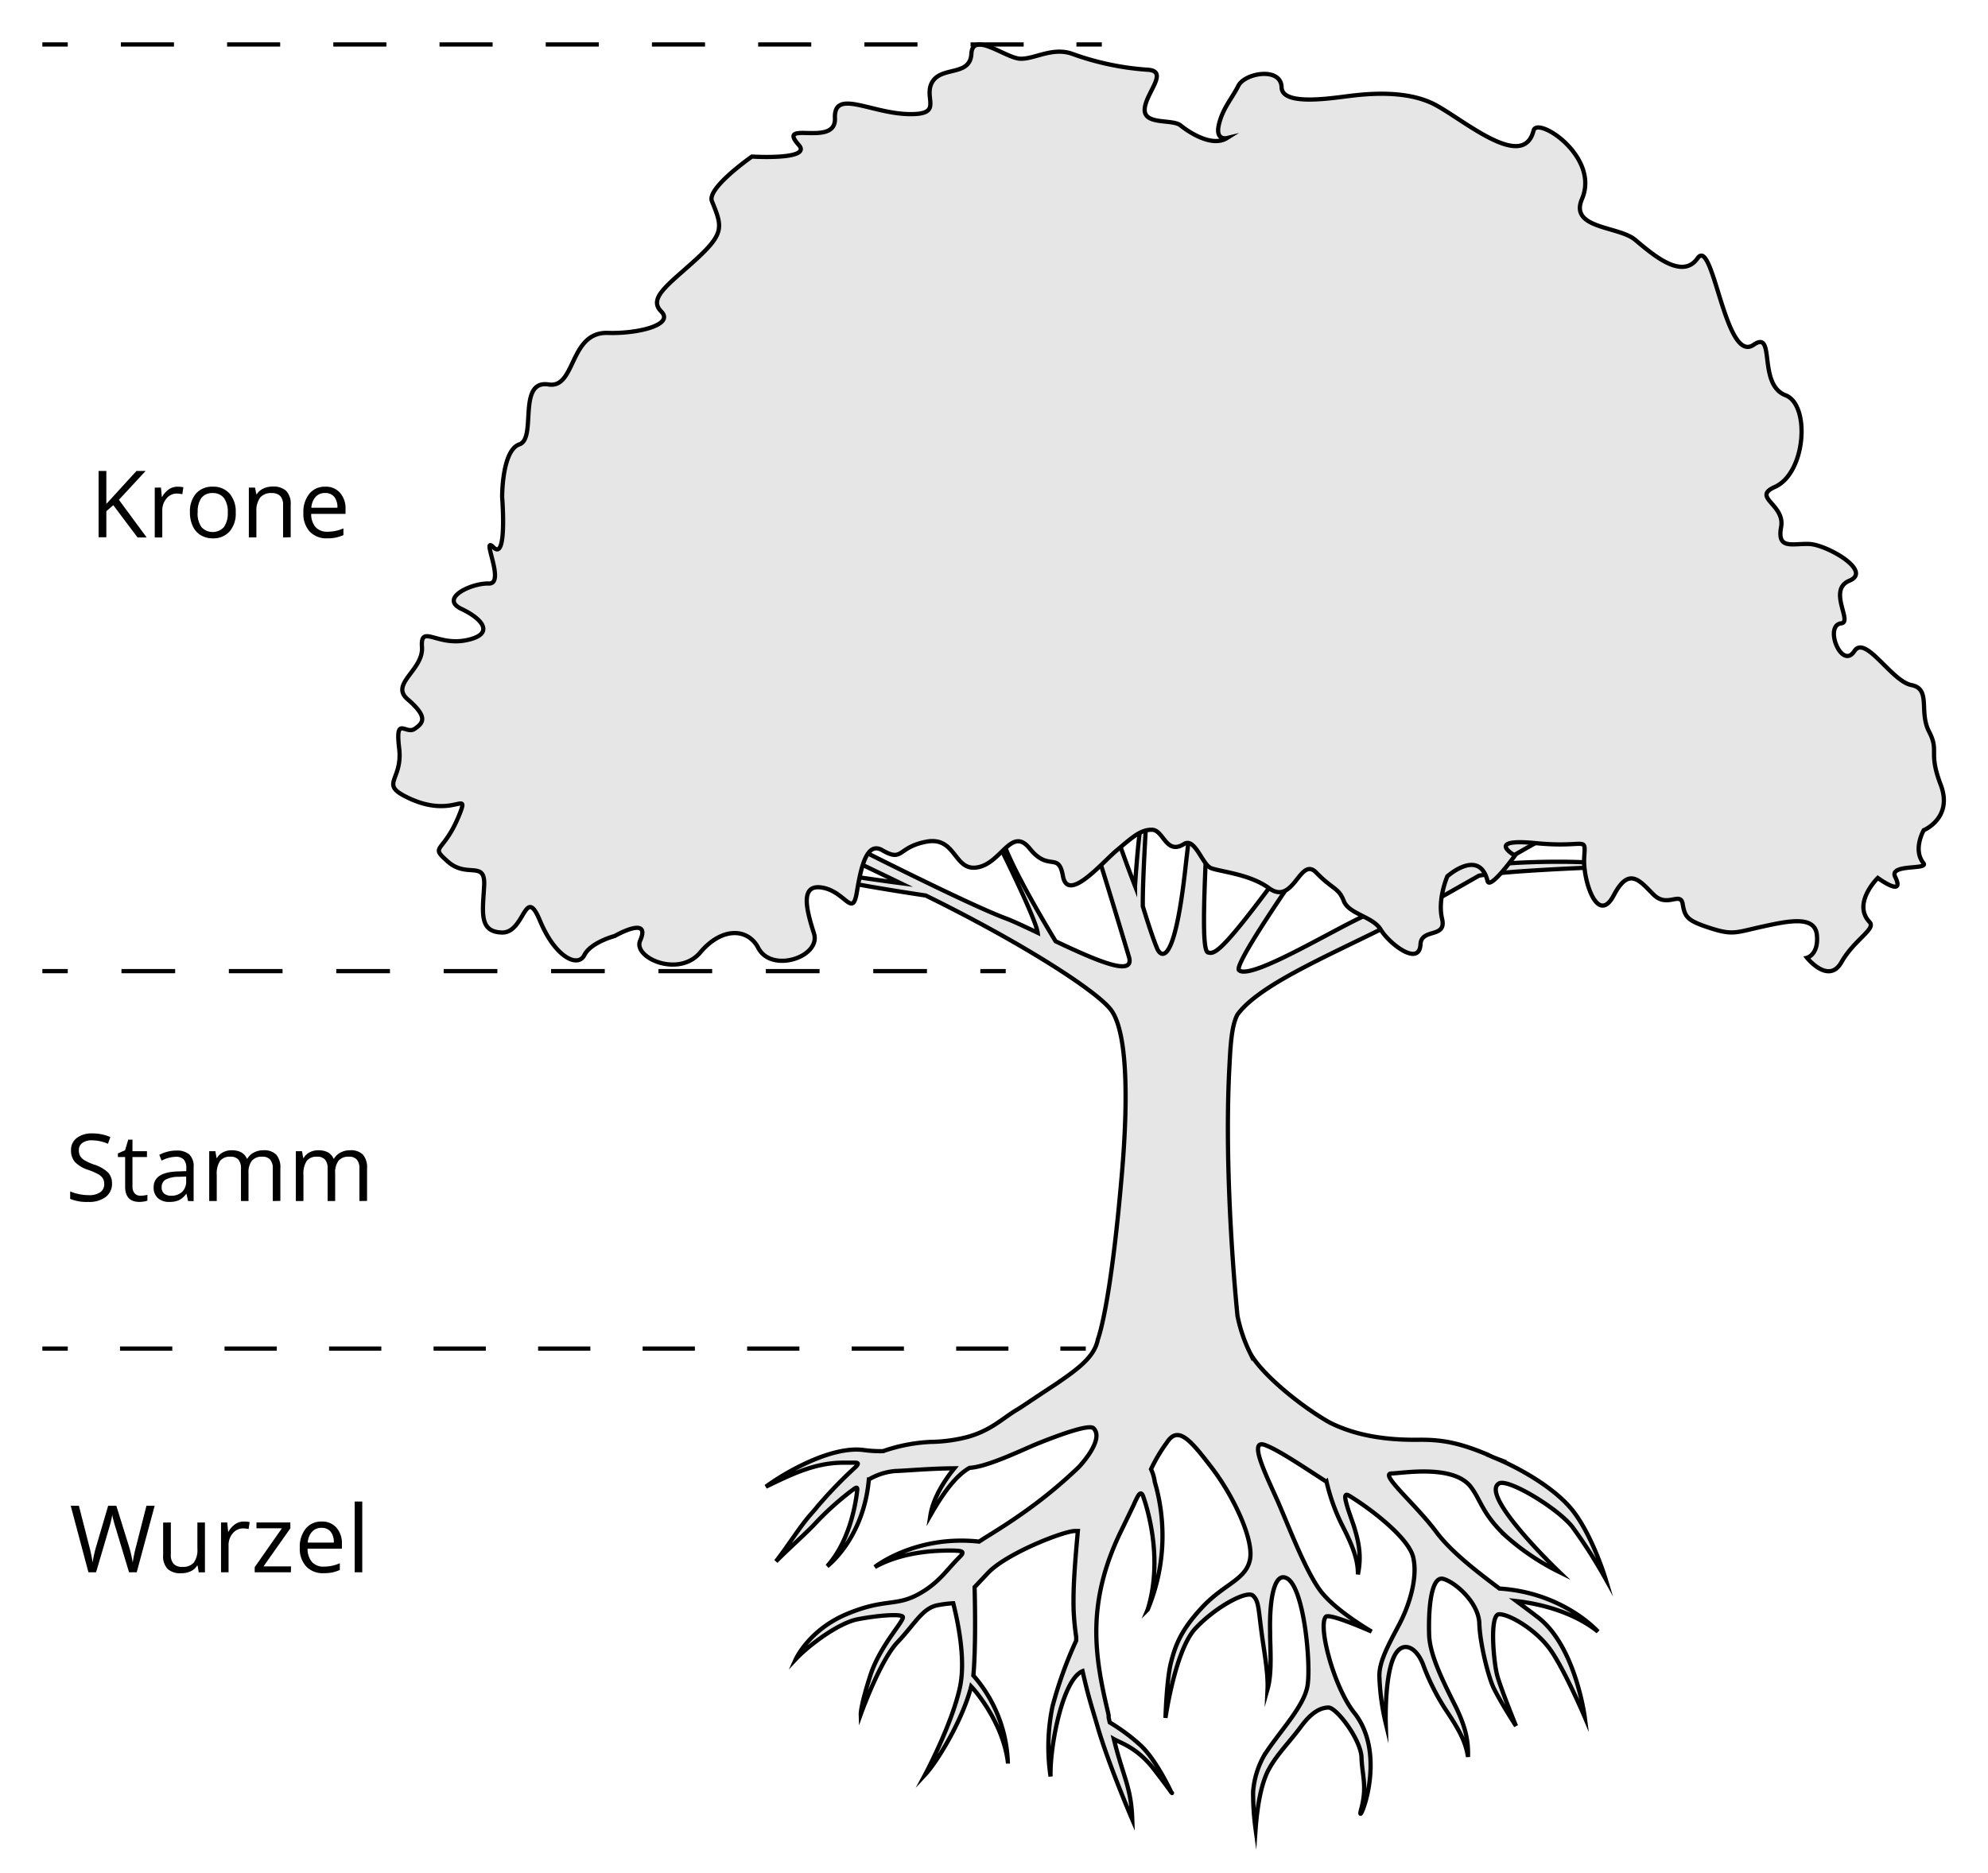 <?xml version="1.0" encoding="UTF-8" standalone="no"?>
<svg xmlns="http://www.w3.org/2000/svg" viewBox="-10 -10 469.42 442.31"><defs><style>.cls-1{fill:#e6e6e6;}.cls-1,.cls-2,.cls-3,.cls-4,.cls-5{stroke:#000;stroke-miterlimit:10;}.cls-2,.cls-3,.cls-4,.cls-5{fill:none;}.cls-3{stroke-dasharray:12.54 12.54;}.cls-4{stroke-dasharray:12.68 12.68;}.cls-5{stroke-dasharray:12.34 12.34;}</style></defs><g id="Layer_1" data-name="Layer 1"><path class="cls-1" d="M644.11,712.59l.08.16S644.26,712.82,644.11,712.59ZM745.74,493.43c-2.57-.86-16.74-.81-24.42-.06,12.59-7.4,24.73-13.67,24.73-13.67s4.5-6.6-1-3.07-45.44,24.16-56.58,29.49c-8.28,4-25.86,14.58-28.44,12.3-1.86-1.64,24.27-38.21,38-57.17-.4-.16-.79-.32-1.17-.49-6.3,7.37-14.54,17.32-20.68,25.86-19.89,27.62-21.73,28.13-23.5,27.59s-.64-19.2.45-41.88c1.1-23.13-2.33-25.71-2.33-25.71-1.51,34-2.87,42.49-3.32,46.65-3,28-6.65,20.31-6.65,20.31s-1-2-3.52-10.26c-.1-6.06.9-21.5.9-21.5s1.45-5.43-.3-2.36c-1.16,2-2,12.29-2.44,19.07a308.3,308.3,0,0,1-9.89-30c-.27-1-.54-2-.81-2.86a31.9,31.9,0,0,1-6.08,1.57c5,13.26,13.73,42.61,15.34,48,1.42,4.73-6.91,1.27-17.31-3.66-2.47-4.06-12.23-20.4-12.9-25.52-.78-5.85-3.11-2.57-3.11-2.57s11.23,22.11,11.77,26.07c-3.18-1.51-5.9-2.79-7.58-3.41-9.13-3.41-37.19-17.56-58.37-28.45a33.47,33.47,0,0,1-4,2.4c10.77,5,24.26,11.3,37.54,17.74-8.82-1.14-21.44-3.17-21.44-3.17s-6.6-2.21-3,0c3.28,2,26.14,5.46,30.42,6.1,22.79,11.18,40.44,22.59,43.73,27,4.46,5.93,3.72,25.24,2.65,38-2.73,32.44-5.7,39.67-5.74,39.87-.79,4-4.38,6.78-10.12,10.67-5.29,3.46-7.61,5.09-8.8,5.81-3.47,2-6.19,5-12,6.57a36.54,36.54,0,0,1-8.56,1.13h0A39.68,39.68,0,0,0,576,632a28,28,0,0,1-4.53-.25c-7.59-1.07-18.57,5.26-23.17,8.65,5.55-2.65,11.17-5.56,17.92-5.67,1.07,0,2.2,0,3.29,0,.58.05.76.23,0,1a102.24,102.24,0,0,0-8.55,8.79c-.28.32-.56.63-.83,1l0,0-1.44,1.65c-2.58,3-5.26,7.36-8,10.87,3.35-3.35,6.84-6.4,9-8.67a69.05,69.05,0,0,1,8.89-8.05l.18-.13.41-.3c.55-.37.79-.39.7.4-.53,4.65-2.27,12.52-7.08,17.89,0,0,8.58-6.47,9.83-20.48a14.62,14.62,0,0,1,6.24-2c3-.1,8.23-.61,13.94-.64-1.51,1.84-4.91,6.41-5.64,11.08,3.11-5.43,6.07-9.4,9.25-11.19,4.26-.23,12.55-4.31,16.12-5.76,10-4,12.6-4.14,13.15-3.58,2.65,2.65-3.28,8.94-3.49,9.16a111.49,111.49,0,0,1-12,10c-5.55,4-8.91,5.86-11.54,7.6-15.05-1.63-24.62,6-24.62,6,6.28-3.46,13.82-4,18.91-3.87,1.64.08,2.41.2,1.17,1.45-3.3,3.28-5,6.3-10.07,9-5.25,2.75-7.91.84-16.73,4.57s-11.91,10.56-11.91,10.56c3.13-3.32,10.1-8.49,14.55-9.36s9.91-1.34,10.65-.65-5.26,6.62-7.61,13.85-2.28,9.23-2.28,9.23,4.54-12.67,8.66-17,5.9-8.09,9.51-8.76a27.8,27.8,0,0,1,3.67-.46c1,4,3,13.08,1.6,19.74-1.86,8.79-8.24,20.73-8.24,20.73,3-3.22,8.93-13.1,10.87-20.82,1.89,2,7.53,9.23,8.65,17.73A32.78,32.78,0,0,0,597.3,685c.59-6.6.39-17.09.29-20.88l3.15-3.34c4.32-4.58,17.63-9.82,20.52-9.92l.71,0c-.83,9.07-1.13,14-1,18.68a62,62,0,0,0,.61,6.37v.84a95.5,95.5,0,0,0-5.6,15.56,47.23,47.23,0,0,0-.45,16.53c-.23-6.72,2.76-22.9,7.55-24.87,1.42,6.24,2,7.79,3.49,12.9,2.61,9.06,8.25,22.14,8.25,22.14-.26-7.72-2.09-9.8-4.35-19,1.76,1,5.5,2,9.56,7.24,2.93,3.82,3.81,5.05,4.06,5.43-.51-1.08-3.82-8-7.35-11.23a44.38,44.38,0,0,0-7.23-5.36c-.6-2.43.06-.37-.51-2.77-3-12.77-5.17-25.33,3.2-42.5,1.27-2.61,2.22-4.58,3.09-6.4l0-.05.54-1.13c.6-1.2,1.08-1.83,1.59-.5,0,.14.09.28.15.45s0,.15.07.22c1.3,4,4.22,15,.83,26a45.28,45.28,0,0,0,1.66-30.15,10.12,10.12,0,0,0-.88-3,38.27,38.27,0,0,1,3.76-6.32c2.62-4,5.46-.7,10.59,6s10,17,9,21.73-6,5.64-11.16,11.11-6.48,9.19-7.5,13.23-1.28,13-1.28,13,2.27-16,7.07-21.13,12.18-9.06,13.59-7.75,1.25,3,2.14,9.5c.55,4,1.46,8.92,1.3,12.59.89-3.14.78-7.21.61-12.34l0-1h0c-.21-7.88,1-14.65,4.07-12.78,4,2.44,5.59,20.27,4.76,25.3s-6.8,11-10.26,16.52a20.48,20.48,0,0,0-2.59,8.56,63.85,63.85,0,0,0,.59,8.83h0c.33-4.59,1.14-10.52,3.11-14.14S672,700.67,674.7,697c2.5-3.36,4.54-4.38,6.42-4.44s7.69,7.54,7.83,11.82,1.38,6.75-.09,12.24,6.85-12.17-1.64-22.84c-4.82-6.06-8.63-20.59-6.69-22.66.88-.92,10.81,3.5,10.81,3.5s-8.69-5-12.17-9.74-7.28-14.78-9.79-20.56-7.45-15.34-3.21-13.76c3.26,1.21,9.35,5.36,14.53,8.69a46.08,46.08,0,0,0,3.77,10.44c2.64,5.17,3.66,8.22,3.63,11.42.86-4.2.32-7.45-1.08-11.79-.42-1.19-.83-2.38-1.23-3.55-.65-2.17-1.28-4.21.34-3.18,5.63,3.47,13.9,10,15,14.39,1.16,4.68-.78,11.18-3.22,15.84s-4.86,8.86-4.74,12.43a55.46,55.46,0,0,0,1.5,11s-.4-13.65,2.88-17.12c1.74-1.85,4.3-.72,5.87,3.09A53.18,53.18,0,0,0,709,693.33c3.22,4.77,4.63,7.67,5.09,10.9.14-4.39-.85-7.56-2.81-11.7-3.11-6.19-6.2-12.39-6.36-17.08-.22-6.58.54-14,3.31-13.28s8.38,5.55,8.54,10.55,2.25,13,3.45,15.37c2,3.93,5.21,8.83,5.21,8.83s-3.62-8.89-4.45-12-1.86-14.31.45-14.39,8.71,3.57,12.12,8.39,8.11,15.89,8.11,15.89-2.15-16.67-11-23.52c-1.68-1.29-3.41-2.58-5.14-3.87,5,.56,13.16,2.33,19.26,7.21,0,0-8.13-9.21-23.25-10.17-6-4.49-11.62-8.93-14.93-13.38-5-6.69-13.46-13.7-10.58-13.8s14.65-2.14,18.72,3.15c2.41,3.14,2.75,6.49,8.34,11.67a56.36,56.36,0,0,0,12.55,8.44s-19-18.18-14.2-20.91c2.12-1.21,13.94,5.87,17.38,10.36a121.88,121.88,0,0,1,7.74,12.1s-2.81-9.41-7.35-15.55c-3.9-5.28-11.62-9.68-16.4-11.91l-.51-.23c-.57-.26-1.11-.49-1.56-.68a18.35,18.35,0,0,1-1.94-.87c-6.67-2.8-10.82-3.62-16.58-3.53h-.11c-7.47.07-14.59-1-20.71-4.1-7.06-4-16.33-11.69-18.81-16.52a35.88,35.88,0,0,1-2.91-8.61s-3.34-31.83-1.92-58.8c.22-4.13.42-9.74,1.92-12.41,5.59-7.67,24.71-15.22,39.3-22.9,5.61-3,11.48-6.35,17.7-9.89,6.33-1.16,26.46-1.92,26.46-1.92S749.44,494.69,745.74,493.43Z" transform="translate(-377.46 -299.26)"></path><path class="cls-1" d="M657.16,321.88c-3.53,2.21-9-1.42-10.94-3s-8.68,0-8.47-3.84,6-9.13.5-9.32A65.06,65.06,0,0,1,620.71,302c-4.68-1.72-8.94,1.25-12.34,1.13s-11.25-6.6-11.54-1.18-7,2.88-9.24,6.68,3,7.87-5.87,7.57-17.41-6-17.11,1-14,.19-8.53,6.31c3.22,3.61-11.07,2.73-11.07,2.73s-10.71,7.45-9.44,10.55c2.41,5.91,3,7.49-3.47,13.48s-11.76,9.31-8.52,12.54-5.75,5.31-12.56,5.08c-9.2-.32-7.54,13.18-14,12.18-7.52-1.18-2.74,12.73-6.91,14.14s-4.08,12.46-4.08,12.46,1.22,15.12-2,11.9,2.94,8.65-1.14,8.51-11.79,3.48-6.47,6,7.86,6.1,1,7.42-10.71-3.87-10.32,1.58-7.64,8.68-3.4,12.33c4.85,4.17,3.79,5.56,1.67,7s-4.6-3.26-3.66,4.54-4.89,8.39,2.09,11.73c10.42,5,14.33-1.74,12.34,3.46-3.85,10-7.48,7.59-2.92,11.63s8.9-.46,8.56,5.74-1.27,10.83,4.18,11,5.4-11.47,9-2.8,8.95,11.19,10.48,8.14,7.18-4.52,7.18-4.52,8.69-5,6,1.09c-1.76,4,9.07,8.86,14.18,2.81s11.24-5.82,13.71-1.08c3.16,6.07,14.9,2.07,13.15-3.43s-3.45-11.78,2-10.81,7.12,7.23,8.13,1.05,2.4-12,6-9.89c5,2.89,3.45-.66,10.34-2s6.55,6.46,11.54,6.12c6.11-.41,8.47-10.09,12.95-4.5s6.79.62,7.83,6.48c1.15,6.46,9.16-3.1,12.73-6.09s5.62-4.93,8.34-4.84,3.26,6.05,7.53,3.36c2.54-1.61,4.31,4.82,6.31,5.67s9.16,1.39,13.71,4.74c5.91,4.35,7.31-7.68,11.19-3.66s5.3,3.55,6.5,6.7,6.88,3.64,8.76,6.81,9.07,8.87,9.36,3.43c.21-3.88,6.22-1.34,5.1-6s1.24-10.06,1.24-10.06,7.53-6.73,9.49,1.11c.56,2.22,6.47-6,6.47-6s-7.29-4.14,4.93-2.94,11.71-1.93,11.42,3.5,3.22,16.05,7,8.79c3.62-6.89,6.15-3.35,9.39-.13s6.37-.88,6.88,2.25,1.15,3.92,6.52,5.66,6.09,1,12.3-.36,12.42-2.67,12.86,2-2.34,5.36-2.34,5.36,5.11,6.4,8.13,1.06,8.22-7.84,6.66-9.48c-4.2-4.42,1.93-10.43,1.93-10.43s6.55,4.8,4.11-.25c-1.54-3.16,8-1.57,6.66-3.27-2.56-3.19.08-7.76.08-7.76s7-2.88,4-10.75-.27-7.78-2.74-12.53.55-10.08-4.18-11-10.87-12-13.47-8c-3,4.57-7.26-6.12-3.08-6.58,2.76-.31-3.32-7.92,1.92-10.07,5.58-2.29-5.41-8.53-9.5-8.67s-7.61,1.37-6.63-4-7-7-1.5-9.46c7.34-3.24,8.44-19.4,2.54-21.67-6.69-2.56-2.23-15.61-7.54-11.91-6.73,4.68-9.53-25.75-13.23-20.44s-10.86-1.15-14.77-4.39S738,343.33,741,336.28c4.32-10-10.55-19.66-11.42-16.19-2.48,9.89-16.91-2.91-23.55-6.25s-15.56-2.47-20.37-1.86-15.47,2.18-15.58-2.09c-.13-4.9-8.69-3.41-10.22-.36s-3.7,5.31-4.59,9.17S657.16,321.88,657.16,321.88Z" transform="translate(-377.46 -299.26)"></path><line class="cls-2" y1="0.5" x2="6" y2="0.5"></line><line class="cls-3" x1="18.54" y1="0.5" x2="237.91" y2="0.5"></line><line class="cls-2" x1="244.17" y1="0.5" x2="250.17" y2="0.5"></line><line class="cls-2" y1="219.37" x2="6" y2="219.37"></line><line class="cls-4" x1="18.68" y1="219.37" x2="215.14" y2="219.37"></line><line class="cls-2" x1="221.48" y1="219.37" x2="227.48" y2="219.37"></line><line class="cls-2" y1="308.52" x2="6" y2="308.52"></line><line class="cls-5" x1="18.34" y1="308.52" x2="234.21" y2="308.52"></line><line class="cls-2" x1="240.38" y1="308.52" x2="246.38" y2="308.52"></line><path d="M402.09,416.2h-2.15l-5.73-7.62L392.57,410v6.16h-1.83V400.49h1.83v7.79l7.12-7.79h2.16l-6.31,6.82Z" transform="translate(-377.46 -299.26)"></path><path d="M409.35,404.21a6.77,6.77,0,0,1,1.41.13l-.25,1.65a6,6,0,0,0-1.29-.16,3.13,3.13,0,0,0-2.44,1.16,4.22,4.22,0,0,0-1,2.89v6.32H404V404.42h1.47l.2,2.18h.09a5.26,5.26,0,0,1,1.58-1.77A3.6,3.6,0,0,1,409.35,404.21Z" transform="translate(-377.46 -299.26)"></path><path d="M423.12,410.3a6.45,6.45,0,0,1-1.45,4.49,5.11,5.11,0,0,1-4,1.62,5.35,5.35,0,0,1-2.8-.74,4.85,4.85,0,0,1-1.89-2.13,7.44,7.44,0,0,1-.67-3.24,6.49,6.49,0,0,1,1.44-4.49,5.1,5.1,0,0,1,4-1.6,5,5,0,0,1,3.93,1.64A6.48,6.48,0,0,1,423.12,410.3Zm-9,0a5.62,5.62,0,0,0,.9,3.44,3.59,3.59,0,0,0,5.32,0,5.58,5.58,0,0,0,.9-3.44,5.48,5.48,0,0,0-.9-3.41,3.19,3.19,0,0,0-2.68-1.17,3.15,3.15,0,0,0-2.65,1.15A5.58,5.58,0,0,0,414.15,410.3Z" transform="translate(-377.46 -299.26)"></path><path d="M434.3,416.2v-7.62a3.06,3.06,0,0,0-.65-2.15,2.68,2.68,0,0,0-2-.71,3.38,3.38,0,0,0-2.71,1A5.08,5.08,0,0,0,428,410v6.18h-1.78V404.42h1.45L428,406h.08a3.6,3.6,0,0,1,1.54-1.34,5,5,0,0,1,2.2-.48,4.47,4.47,0,0,1,3.2,1,4.36,4.36,0,0,1,1.08,3.28v7.69Z" transform="translate(-377.46 -299.26)"></path><path d="M444.72,416.41a5.42,5.42,0,0,1-4.12-1.59,6.17,6.17,0,0,1-1.5-4.41,6.82,6.82,0,0,1,1.4-4.53,4.66,4.66,0,0,1,3.76-1.67,4.43,4.43,0,0,1,3.5,1.45,5.57,5.57,0,0,1,1.29,3.84v1.13h-8.11a4.72,4.72,0,0,0,1.05,3.15,3.65,3.65,0,0,0,2.8,1.07,9.47,9.47,0,0,0,3.76-.79v1.59a9.75,9.75,0,0,1-1.79.58A9.9,9.9,0,0,1,444.72,416.41Zm-.48-10.71a2.93,2.93,0,0,0-2.26.92,4.29,4.29,0,0,0-1,2.56h6.15a3.93,3.93,0,0,0-.75-2.58A2.65,2.65,0,0,0,444.24,405.7Z" transform="translate(-377.46 -299.26)"></path><path d="M393.91,568.75a3.85,3.85,0,0,1-1.5,3.23,6.47,6.47,0,0,1-4.08,1.16,10.23,10.23,0,0,1-4.3-.72v-1.76a11.84,11.84,0,0,0,2.11.65,11.61,11.61,0,0,0,2.25.23,4.55,4.55,0,0,0,2.75-.69,2.26,2.26,0,0,0,.93-1.93,2.49,2.49,0,0,0-.33-1.34,3.23,3.23,0,0,0-1.1-1,16.58,16.58,0,0,0-2.33-1,7.56,7.56,0,0,1-3.14-1.85,4.15,4.15,0,0,1-.94-2.81,3.5,3.5,0,0,1,1.37-2.89,5.7,5.7,0,0,1,3.61-1.07,10.53,10.53,0,0,1,4.31.86l-.57,1.59a9.66,9.66,0,0,0-3.78-.82,3.69,3.69,0,0,0-2.27.62,2.06,2.06,0,0,0-.82,1.73,2.66,2.66,0,0,0,.3,1.34,2.8,2.8,0,0,0,1,1,12.29,12.29,0,0,0,2.18,1,8.71,8.71,0,0,1,3.4,1.89A3.72,3.72,0,0,1,393.91,568.75Z" transform="translate(-377.46 -299.26)"></path><path d="M400.66,571.67a5.41,5.41,0,0,0,.91-.07,4.74,4.74,0,0,0,.7-.14v1.36a3.35,3.35,0,0,1-.85.23,6.61,6.61,0,0,1-1,.09c-2.28,0-3.41-1.2-3.41-3.6v-7H395.3v-.86l1.69-.74.75-2.51h1v2.73h3.42v1.38h-3.42v6.93a2.41,2.41,0,0,0,.5,1.63A1.77,1.77,0,0,0,400.66,571.67Z" transform="translate(-377.46 -299.26)"></path><path d="M411.86,572.93l-.35-1.68h-.09a4.88,4.88,0,0,1-1.75,1.5,5.43,5.43,0,0,1-2.19.39,3.92,3.92,0,0,1-2.74-.9,3.27,3.27,0,0,1-1-2.57c0-2.37,1.9-3.62,5.71-3.73l2-.07v-.73a3,3,0,0,0-.59-2,2.46,2.46,0,0,0-1.91-.66,7.68,7.68,0,0,0-3.33.91l-.55-1.37a8.72,8.72,0,0,1,1.91-.74,8.19,8.19,0,0,1,2.08-.27,4.46,4.46,0,0,1,3.12.94,3.88,3.88,0,0,1,1,3v8Zm-4-1.26a3.59,3.59,0,0,0,2.61-.91,3.4,3.4,0,0,0,.95-2.56v-1.06l-1.78.07a6.51,6.51,0,0,0-3.07.66,2,2,0,0,0-.94,1.83,1.85,1.85,0,0,0,.59,1.47A2.45,2.45,0,0,0,407.84,571.67Z" transform="translate(-377.46 -299.26)"></path><path d="M431.87,572.93v-7.66a3.13,3.13,0,0,0-.61-2.11,2.31,2.31,0,0,0-1.86-.7,3,3,0,0,0-2.46.95,4.49,4.49,0,0,0-.8,2.94v6.58h-1.78v-7.66a3.18,3.18,0,0,0-.6-2.11,2.35,2.35,0,0,0-1.88-.7,2.92,2.92,0,0,0-2.46,1,5.43,5.43,0,0,0-.78,3.29v6.18h-1.78V561.16h1.45l.29,1.61h.09a3.49,3.49,0,0,1,1.42-1.35,4.38,4.38,0,0,1,2.06-.48c1.84,0,3,.67,3.6,2h.09a3.72,3.72,0,0,1,1.53-1.46,4.67,4.67,0,0,1,2.27-.54,4,4,0,0,1,3,1,4.58,4.58,0,0,1,1,3.28v7.68Z" transform="translate(-377.46 -299.26)"></path><path d="M452.33,572.93v-7.66a3.18,3.18,0,0,0-.6-2.11,2.33,2.33,0,0,0-1.87-.7,3,3,0,0,0-2.46.95,4.55,4.55,0,0,0-.8,2.94v6.58h-1.78v-7.66a3.18,3.18,0,0,0-.6-2.11,2.34,2.34,0,0,0-1.88-.7,2.92,2.92,0,0,0-2.46,1,5.51,5.51,0,0,0-.77,3.29v6.18h-1.79V561.16h1.45l.29,1.61h.09a3.55,3.55,0,0,1,1.42-1.35,4.38,4.38,0,0,1,2.06-.48c1.84,0,3,.67,3.61,2h.08a3.78,3.78,0,0,1,1.53-1.46,4.71,4.71,0,0,1,2.28-.54,4,4,0,0,1,3,1,4.58,4.58,0,0,1,1,3.28v7.68Z" transform="translate(-377.46 -299.26)"></path><path d="M399.74,660.62h-1.81l-3.17-10.52c-.15-.46-.32-1.05-.5-1.76a8.29,8.29,0,0,1-.29-1.28,25.65,25.65,0,0,1-.75,3.11l-3.08,10.45h-1.8l-4.18-15.71h1.93l2.48,9.7a35.45,35.45,0,0,1,.76,3.7,26.46,26.46,0,0,1,.86-3.85l2.81-9.55h1.93l3,9.64a30.45,30.45,0,0,1,.87,3.76,30.66,30.66,0,0,1,.77-3.72l2.47-9.68h1.94Z" transform="translate(-377.46 -299.26)"></path><path d="M407.8,648.85v7.63a3.06,3.06,0,0,0,.66,2.15,2.68,2.68,0,0,0,2.05.71,3.36,3.36,0,0,0,2.7-1,5.08,5.08,0,0,0,.86-3.3v-6.18h1.78v11.77h-1.47l-.26-1.58H414a3.52,3.52,0,0,1-1.52,1.33,5.06,5.06,0,0,1-2.22.46,4.48,4.48,0,0,1-3.21-1,4.31,4.31,0,0,1-1.07-3.26v-7.7Z" transform="translate(-377.46 -299.26)"></path><path d="M425,648.63a6.77,6.77,0,0,1,1.41.13l-.25,1.65a6.65,6.65,0,0,0-1.29-.16,3.15,3.15,0,0,0-2.44,1.16,4.24,4.24,0,0,0-1,2.89v6.32h-1.78V648.85h1.47l.21,2.18h.08a5.2,5.2,0,0,1,1.58-1.78A3.6,3.6,0,0,1,425,648.63Z" transform="translate(-377.46 -299.26)"></path><path d="M436.14,660.62H427.6v-1.21l6.42-9.18h-6v-1.38h8v1.38l-6.34,9h6.5Z" transform="translate(-377.46 -299.26)"></path><path d="M443.88,660.83a5.4,5.4,0,0,1-4.12-1.59,6.13,6.13,0,0,1-1.51-4.41,6.77,6.77,0,0,1,1.4-4.52,4.64,4.64,0,0,1,3.76-1.68,4.46,4.46,0,0,1,3.51,1.46,5.62,5.62,0,0,1,1.28,3.84v1.12h-8.11a4.68,4.68,0,0,0,1.05,3.15,3.62,3.62,0,0,0,2.8,1.08,9.49,9.49,0,0,0,3.76-.8v1.59a9.83,9.83,0,0,1-1.79.59A10.69,10.69,0,0,1,443.88,660.83Zm-.49-10.71a2.9,2.9,0,0,0-2.26.93,4.25,4.25,0,0,0-1,2.55h6.15a3.93,3.93,0,0,0-.75-2.58A2.65,2.65,0,0,0,443.39,650.12Z" transform="translate(-377.46 -299.26)"></path><path d="M453,660.62h-1.79V643.9H453Z" transform="translate(-377.46 -299.26)"></path></g></svg>